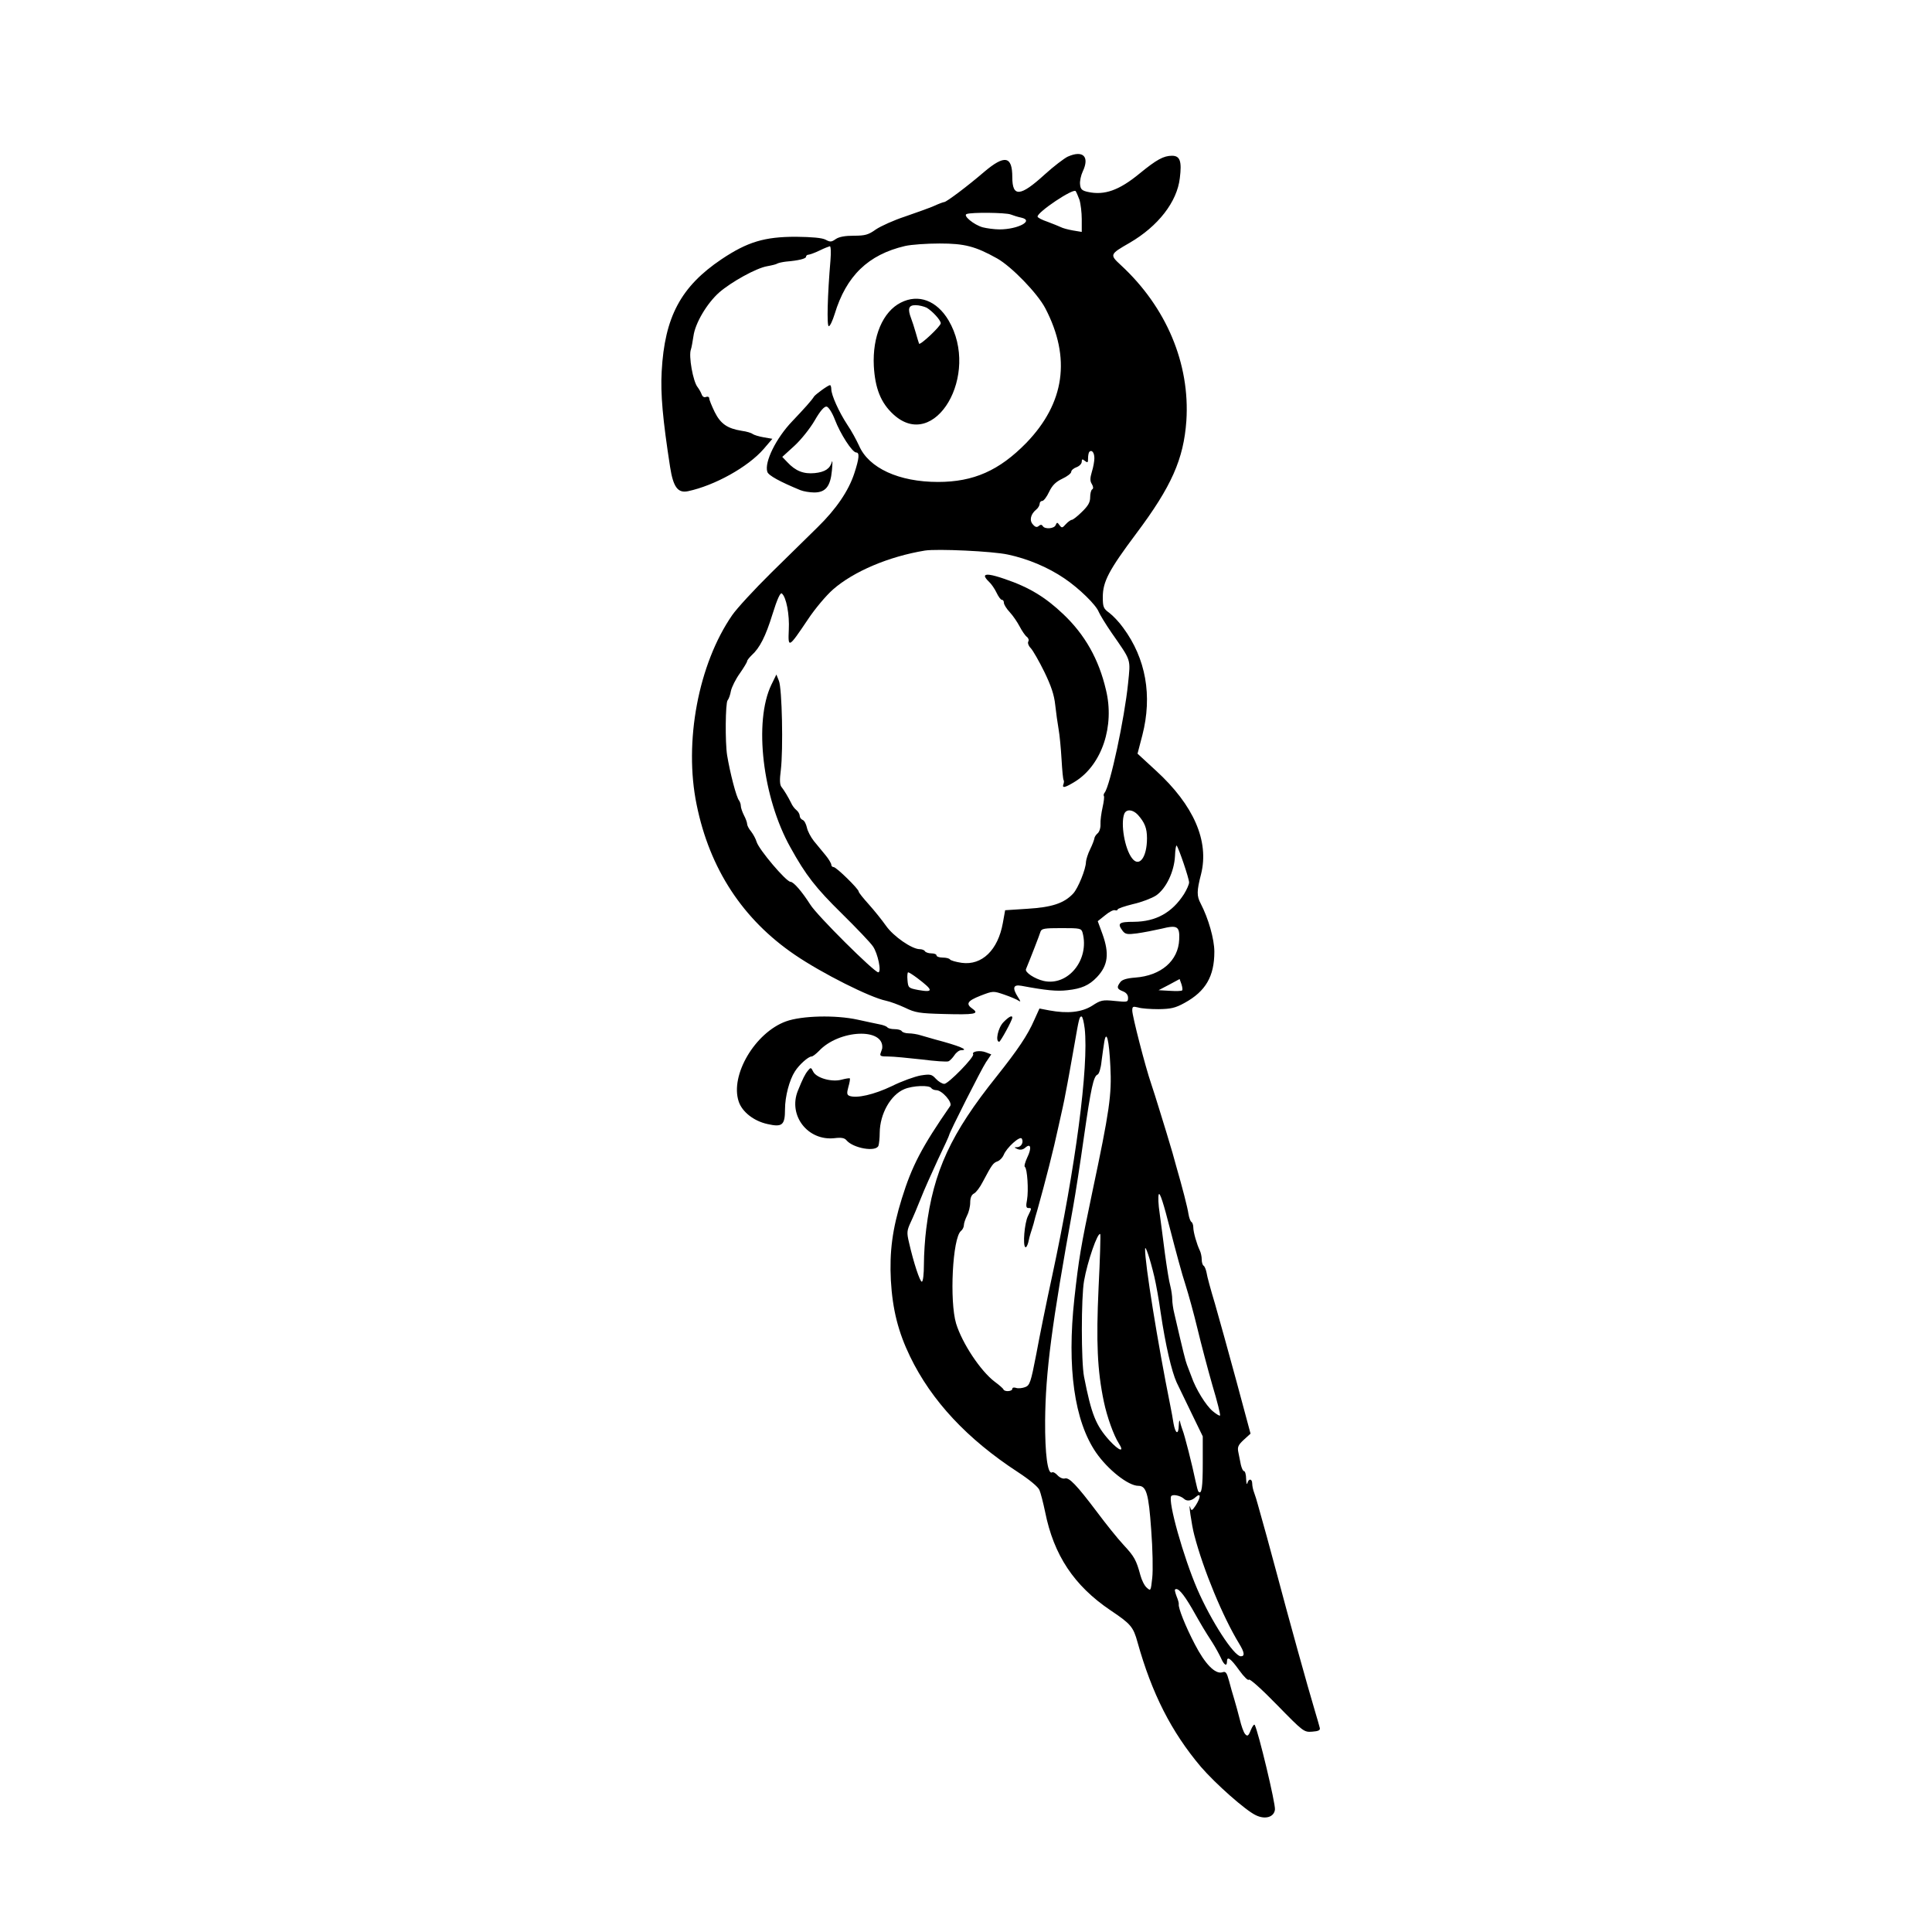 <?xml version="1.0"?>
<svg
    xmlns="http://www.w3.org/2000/svg"
    xmlns:svg="http://www.w3.org/2000/svg"
    xmlns:inkscape="http://www.inkscape.org/namespaces/inkscape"
    xmlns:sodipodi="http://sodipodi.sourceforge.net/DTD/sodipodi-0.dtd"
    xmlns:ns1="http://sozi.baierouge.fr"
    xmlns:xlink="http://www.w3.org/1999/xlink"
    xmlns:dc="http://purl.org/dc/elements/1.1/"
    xmlns:cc="http://web.resource.org/cc/"
    xmlns:rdf="http://www.w3.org/1999/02/22-rdf-syntax-ns#"
    version="1.0"
    viewBox="0 0 918 918"
  >
  <g
      transform="translate(0,918) scale(0.1,-0.1)"
      fill="#000000"
      stroke="none"
    >
    <path
        d="M5074 8436 c-17 -8 -67 -46 -110 -85 -116 -106 -154 -109 -154 -13 0 101 -36 108 -134 25 -79 -68 -178 -142 -189 -143 -4 0 -26 -8 -50 -19 -23 -10 -85 -32 -137 -50 -52 -17 -114 -45 -138 -61 -36 -26 -52 -30 -105 -30 -41 0 -70 -5 -86 -16 -20 -14 -26 -15 -48 -3 -17 9 -64 13 -141 14 -149 0 -230 -24 -354 -107 -193 -130 -270 -274 -284 -533 -6 -107 5 -228 40 -454 15 -96 37 -125 85 -115 127 27 285 115 359 200 l42 49 -41 7 c-23 4 -46 11 -53 16 -6 5 -29 12 -52 15 -68 11 -100 33 -128 89 -14 29 -26 58 -26 65 0 7 -7 10 -15 7 -9 -4 -17 1 -21 12 -4 11 -13 26 -19 34 -22 26 -44 150 -32 180 3 8 8 37 12 63 8 61 64 156 123 208 58 50 175 115 227 124 22 4 44 9 49 13 6 3 24 7 41 9 60 5 95 14 95 23 0 6 6 10 13 10 6 1 30 9 52 20 22 11 44 19 48 20 5 0 6 -30 3 -67 -14 -164 -18 -313 -8 -313 6 0 18 26 28 58 55 181 159 282 334 323 30 7 105 12 165 12 118 0 169 -13 273 -71 69 -39 192 -166 229 -237 123 -236 92 -450 -90 -639 -129 -132 -251 -186 -420 -186 -186 0 -329 66 -375 172 -12 26 -36 71 -56 100 -40 61 -76 141 -76 169 0 10 -3 19 -6 19 -9 0 -68 -43 -76 -54 -10 -17 -45 -56 -103 -117 -77 -80 -134 -195 -119 -241 5 -17 60 -47 157 -87 15 -6 45 -11 66 -11 54 0 77 29 84 105 3 33 3 51 0 41 -9 -33 -33 -49 -82 -54 -53 -5 -91 10 -130 52 l-24 25 57 52 c31 28 75 83 97 121 27 47 46 68 57 66 9 -2 26 -28 39 -62 26 -68 82 -155 101 -156 17 0 15 -27 -9 -100 -27 -82 -85 -168 -174 -255 -39 -38 -138 -135 -219 -215 -81 -80 -165 -171 -187 -203 -161 -233 -230 -603 -169 -900 62 -306 220 -546 467 -714 129 -88 358 -203 433 -218 19 -4 60 -19 90 -33 49 -24 69 -27 183 -30 146 -4 172 0 139 24 -35 24 -26 38 37 63 60 23 60 23 113 5 29 -10 60 -23 68 -29 11 -7 10 -3 -3 17 -28 44 -23 61 16 54 118 -22 169 -27 219 -21 66 7 103 23 140 62 53 56 60 112 26 206 l-22 60 35 28 c19 16 40 27 47 24 6 -2 12 -1 12 3 0 5 33 16 73 26 41 9 90 28 110 41 48 33 86 113 90 187 1 31 5 54 8 50 10 -12 59 -156 59 -175 0 -9 -11 -34 -24 -55 -57 -89 -134 -131 -238 -132 -72 0 -81 -7 -53 -44 12 -15 22 -17 67 -11 29 4 81 14 116 22 76 19 88 12 85 -51 -4 -101 -86 -172 -209 -181 -40 -3 -63 -10 -71 -22 -18 -24 -16 -32 12 -43 16 -6 25 -17 25 -31 0 -21 -3 -21 -63 -15 -58 6 -67 4 -108 -23 -50 -31 -116 -38 -203 -22 l-47 9 -24 -53 c-32 -74 -79 -143 -179 -269 -218 -272 -301 -451 -335 -725 -6 -46 -11 -122 -11 -168 0 -46 -4 -83 -10 -83 -9 0 -39 90 -61 187 -11 46 -10 56 8 95 11 23 33 75 48 113 15 39 52 121 81 184 30 62 54 115 54 118 0 10 153 313 175 346 l25 37 -26 10 c-28 11 -68 4 -60 -9 8 -12 -118 -141 -137 -141 -10 0 -28 11 -40 24 -20 22 -27 23 -72 16 -28 -5 -90 -27 -138 -51 -84 -40 -166 -59 -201 -46 -12 5 -13 13 -5 42 6 20 9 39 7 41 -2 2 -20 -1 -39 -6 -47 -13 -120 8 -135 38 -10 21 -12 21 -25 5 -14 -17 -24 -37 -48 -96 -47 -117 47 -239 174 -225 33 4 48 1 57 -10 32 -38 140 -57 152 -26 3 9 6 37 6 62 1 90 52 180 117 207 40 17 119 20 128 5 3 -5 14 -10 24 -10 27 0 78 -58 66 -75 -135 -195 -182 -285 -230 -440 -45 -145 -59 -252 -52 -389 8 -139 35 -245 91 -361 102 -211 272 -393 513 -550 55 -36 96 -70 102 -85 6 -14 18 -61 27 -104 41 -205 137 -350 310 -467 97 -65 109 -79 129 -152 68 -243 160 -425 301 -592 69 -80 212 -207 261 -230 45 -22 87 -9 91 27 3 28 -78 367 -96 402 -3 5 -11 -6 -19 -25 -11 -28 -16 -31 -27 -18 -7 8 -18 39 -25 69 -8 30 -19 73 -26 95 -7 22 -18 61 -25 88 -11 40 -16 47 -32 41 -34 -10 -82 39 -131 134 -45 86 -79 173 -76 189 1 4 -3 21 -10 37 -6 16 -10 31 -8 33 13 12 39 -18 81 -90 50 -88 57 -100 97 -162 14 -22 32 -55 40 -72 15 -35 29 -43 29 -18 0 28 18 15 58 -41 23 -32 43 -51 46 -45 4 6 61 -45 134 -120 125 -128 128 -130 167 -127 30 2 39 7 36 18 -2 8 -12 44 -23 80 -32 106 -128 452 -179 645 -37 138 -66 244 -92 335 -5 19 -13 45 -18 58 -5 13 -9 32 -9 42 0 25 -17 26 -23 3 -3 -10 -5 -1 -6 20 0 20 -5 37 -10 37 -5 0 -11 14 -15 30 -3 17 -9 43 -12 60 -5 24 -1 34 26 59 l32 29 -67 249 c-37 136 -83 302 -102 368 -20 66 -38 132 -40 148 -3 15 -9 30 -14 33 -5 3 -9 16 -9 30 0 13 -4 32 -9 42 -14 29 -31 87 -31 110 0 11 -4 23 -9 26 -5 3 -11 20 -14 38 -4 29 -29 126 -58 226 -5 17 -13 47 -18 65 -5 17 -18 61 -29 97 -11 36 -28 90 -37 120 -9 30 -25 80 -35 110 -28 81 -90 323 -90 348 0 20 3 21 28 15 15 -5 59 -8 97 -8 58 1 79 5 124 30 100 55 141 126 141 243 0 59 -28 158 -65 229 -19 36 -19 59 2 140 39 157 -35 327 -214 491 l-88 81 23 88 c48 187 17 364 -91 510 -19 27 -49 58 -66 71 -28 20 -31 28 -31 75 0 73 28 127 159 302 168 224 225 354 238 535 18 272 -95 541 -312 741 -53 49 -52 51 42 105 136 79 226 195 239 308 10 80 1 106 -37 106 -40 0 -73 -18 -155 -85 -96 -79 -166 -104 -244 -87 -29 6 -36 13 -38 36 -2 15 4 43 13 62 33 70 1 102 -71 70z m55 -205 c6 -19 11 -61 11 -93 l0 -60 -42 7 c-23 4 -49 11 -58 16 -8 4 -36 15 -62 25 -27 9 -48 20 -48 25 0 22 169 135 181 121 3 -4 11 -22 18 -41z m-327 -70 c13 -5 35 -12 50 -15 64 -14 -15 -56 -103 -56 -24 0 -60 5 -80 10 -42 12 -95 56 -76 63 22 9 186 7 209 -2z m398 -1158 c0 -14 -5 -43 -12 -65 -9 -30 -9 -44 0 -58 7 -12 8 -21 2 -25 -6 -3 -10 -21 -10 -38 0 -24 -10 -41 -39 -69 -21 -21 -43 -38 -48 -38 -5 0 -18 -9 -29 -21 -16 -18 -19 -19 -30 -4 -10 14 -12 14 -18 0 -6 -17 -51 -21 -61 -5 -5 8 -11 8 -19 1 -9 -8 -17 -6 -28 7 -18 19 -11 49 16 71 9 7 16 20 16 27 0 8 6 14 13 14 6 0 21 19 32 43 15 31 31 47 62 62 24 11 43 26 43 33 0 7 11 17 25 22 14 5 25 17 25 26 0 13 3 14 15 4 13 -10 15 -9 15 12 0 14 3 28 6 31 12 12 24 -4 24 -30z m-411 -458 c94 -20 190 -60 268 -113 70 -47 151 -126 164 -160 5 -12 32 -57 61 -99 95 -137 90 -121 78 -241 -17 -167 -85 -484 -111 -518 -5 -6 -6 -13 -4 -16 3 -3 0 -27 -6 -54 -6 -27 -11 -63 -10 -80 1 -17 -5 -37 -14 -44 -8 -7 -15 -18 -15 -24 -1 -6 -9 -29 -20 -51 -11 -22 -19 -49 -20 -60 0 -34 -38 -127 -61 -151 -43 -46 -101 -65 -216 -72 l-107 -7 -11 -61 c-23 -128 -99 -202 -195 -189 -28 4 -52 11 -56 16 -3 5 -18 9 -35 9 -16 0 -29 5 -29 10 0 6 -11 10 -24 10 -14 0 -28 5 -31 10 -3 6 -15 10 -25 10 -37 0 -125 61 -160 111 -19 27 -56 73 -82 102 -26 29 -48 56 -48 61 0 12 -106 116 -119 116 -6 0 -11 5 -11 11 0 6 -12 27 -27 45 -16 19 -40 49 -56 68 -15 19 -30 48 -33 64 -4 17 -12 33 -20 36 -8 3 -14 12 -14 19 0 8 -7 21 -16 28 -9 7 -20 22 -25 34 -14 28 -33 60 -46 76 -8 10 -9 34 -3 79 12 99 6 389 -9 425 l-12 30 -24 -49 c-84 -175 -42 -536 91 -773 73 -132 120 -192 243 -313 70 -69 137 -139 149 -157 23 -33 42 -123 25 -123 -19 0 -292 271 -323 322 -39 61 -79 108 -94 108 -21 1 -150 153 -161 190 -4 14 -16 36 -26 49 -11 13 -19 29 -19 36 0 7 -7 26 -15 41 -8 16 -15 36 -15 45 0 8 -4 19 -8 25 -13 14 -43 131 -57 215 -10 63 -8 248 2 261 6 7 13 27 16 45 4 18 22 55 42 83 19 27 35 54 35 58 0 5 10 17 21 28 39 35 67 90 100 197 22 71 37 103 44 97 21 -17 37 -100 33 -173 -4 -89 -1 -87 91 50 33 50 87 114 119 142 98 86 266 157 437 185 58 9 321 -3 394 -19z m618 -1237 c32 -36 43 -63 43 -111 0 -91 -37 -140 -71 -95 -35 45 -55 164 -37 211 10 24 41 21 65 -5z m-263 -560 c34 -128 -69 -255 -185 -229 -43 10 -90 41 -84 56 22 53 65 164 69 178 5 15 19 17 100 17 89 0 94 -1 100 -22z m-786 -215 c78 -59 79 -70 5 -57 -46 9 -48 10 -51 47 -2 20 0 37 3 37 4 0 23 -12 43 -27z m1259 -59 c-3 -3 -29 -4 -58 -2 l-54 3 50 26 50 27 9 -25 c4 -13 6 -26 3 -29z m-463 -181 c20 -179 -44 -662 -154 -1173 -27 -124 -61 -292 -76 -374 -26 -135 -31 -149 -53 -157 -13 -5 -32 -7 -42 -4 -11 4 -19 2 -19 -4 0 -13 -37 -15 -42 -3 -1 4 -20 21 -42 37 -67 51 -154 182 -183 276 -32 107 -17 407 23 440 8 6 14 19 14 28 0 9 7 29 15 45 8 15 15 43 15 62 0 22 6 37 18 43 10 5 29 30 42 56 44 83 49 89 70 97 11 4 24 18 29 30 13 34 77 92 86 78 10 -17 -2 -40 -22 -41 -16 0 -15 -1 2 -9 13 -5 26 -3 37 7 26 23 31 -2 9 -47 -10 -22 -16 -42 -11 -45 11 -7 18 -111 10 -156 -6 -30 -4 -39 6 -39 17 0 17 0 -2 -39 -16 -33 -25 -139 -12 -147 4 -3 10 8 14 23 3 15 8 35 11 43 3 8 9 29 14 45 4 17 12 46 18 65 39 140 76 283 101 400 7 30 16 71 20 90 4 19 11 51 14 70 4 19 11 58 16 85 5 28 16 91 25 140 22 127 24 135 34 135 5 0 11 -26 15 -57z m122 -180 c7 -135 -4 -211 -86 -598 -55 -261 -64 -316 -85 -505 -36 -329 0 -582 103 -732 56 -81 153 -158 201 -158 38 0 49 -37 61 -209 7 -90 9 -193 5 -228 -7 -63 -7 -64 -26 -47 -11 9 -24 36 -30 58 -20 74 -29 90 -81 146 -28 30 -84 100 -125 155 -98 130 -133 166 -153 160 -9 -3 -25 4 -35 15 -10 11 -21 17 -26 14 -21 -12 -34 87 -33 246 2 230 31 454 133 1015 11 61 34 209 51 330 34 237 46 291 65 299 7 2 16 31 19 63 4 32 10 73 13 92 10 60 23 11 29 -116z m357 -1038 c14 -44 40 -138 57 -209 17 -71 49 -192 71 -269 23 -76 39 -141 36 -143 -2 -3 -18 7 -35 21 -32 27 -80 104 -101 165 -7 19 -17 44 -21 55 -7 18 -17 57 -60 243 -6 23 -10 54 -10 68 0 15 -4 43 -9 63 -6 20 -17 90 -26 156 -8 66 -20 152 -25 191 -6 39 -8 79 -4 89 5 12 23 -44 54 -166 26 -101 58 -220 73 -264z m-413 -13 c-12 -259 -6 -394 25 -542 15 -72 47 -161 71 -198 29 -45 2 -37 -44 13 -65 72 -86 124 -121 303 -14 70 -14 379 0 456 16 92 65 233 77 222 2 -3 -1 -117 -8 -254z m265 51 c8 -34 22 -111 30 -170 23 -155 52 -279 76 -332 12 -25 45 -93 73 -151 l51 -105 0 -127 c0 -114 -5 -151 -20 -136 -3 2 -9 25 -14 49 -16 78 -53 223 -62 244 -4 11 -10 29 -12 40 -3 11 -5 3 -6 -18 -1 -47 -16 -41 -25 10 -3 21 -10 58 -15 83 -60 297 -122 683 -120 745 0 23 23 -43 44 -132z m140 -1054 c14 -14 37 -11 57 8 25 22 24 -2 -1 -41 -17 -25 -20 -26 -25 -10 -11 38 6 -83 19 -131 43 -165 136 -389 213 -515 25 -41 28 -60 8 -60 -33 0 -142 169 -207 319 -66 153 -140 416 -124 442 7 10 43 3 60 -12z"
    />
    <path
        d="M4680 6442 c0 -5 9 -17 19 -26 11 -10 27 -33 36 -52 9 -19 20 -34 25 -34 6 0 10 -6 10 -14 0 -8 12 -28 28 -45 15 -16 36 -47 47 -68 11 -21 26 -43 34 -49 8 -6 11 -16 7 -22 -4 -7 1 -21 12 -32 10 -11 39 -61 64 -112 33 -68 47 -110 52 -158 4 -36 11 -87 16 -115 5 -27 11 -92 14 -143 3 -52 7 -96 10 -99 2 -3 2 -11 -1 -19 -8 -21 8 -17 58 14 125 80 186 262 144 434 -34 146 -100 262 -202 359 -86 82 -164 129 -279 168 -64 22 -94 26 -94 13z"
    />
    <path
        d="M4280 7742 c-85 -43 -135 -160 -128 -301 6 -106 33 -175 93 -230 197 -181 414 189 262 447 -56 94 -143 127 -227 84z m123 -24 c27 -16 67 -59 67 -74 0 -14 -98 -106 -103 -97 -2 5 -9 28 -16 53 -7 25 -17 55 -22 68 -17 45 -12 62 21 62 17 0 40 -6 53 -12z"
    />
    <path
        d="M3735 4327 c-147 -53 -267 -256 -225 -381 16 -49 72 -93 137 -107 70 -16 83 -5 83 70 0 61 21 140 47 180 20 32 64 71 79 71 6 0 21 12 35 26 95 102 310 112 301 14 0 -3 -4 -13 -7 -22 -6 -16 -1 -18 36 -18 24 0 95 -7 158 -14 62 -8 119 -12 127 -9 7 2 20 16 29 29 8 13 23 24 32 24 41 0 -10 21 -124 51 -18 5 -48 14 -66 19 -18 6 -45 10 -60 10 -14 0 -29 5 -32 10 -3 6 -19 10 -35 10 -16 0 -31 4 -34 9 -3 4 -20 11 -38 14 -18 4 -64 13 -103 22 -105 23 -265 19 -340 -8z"
    />
    <path
        d="M4767 4322 c-25 -26 -39 -92 -19 -92 6 1 62 102 62 115 0 13 -18 3 -43 -23z"
    />
  </g
  >
</svg
>
